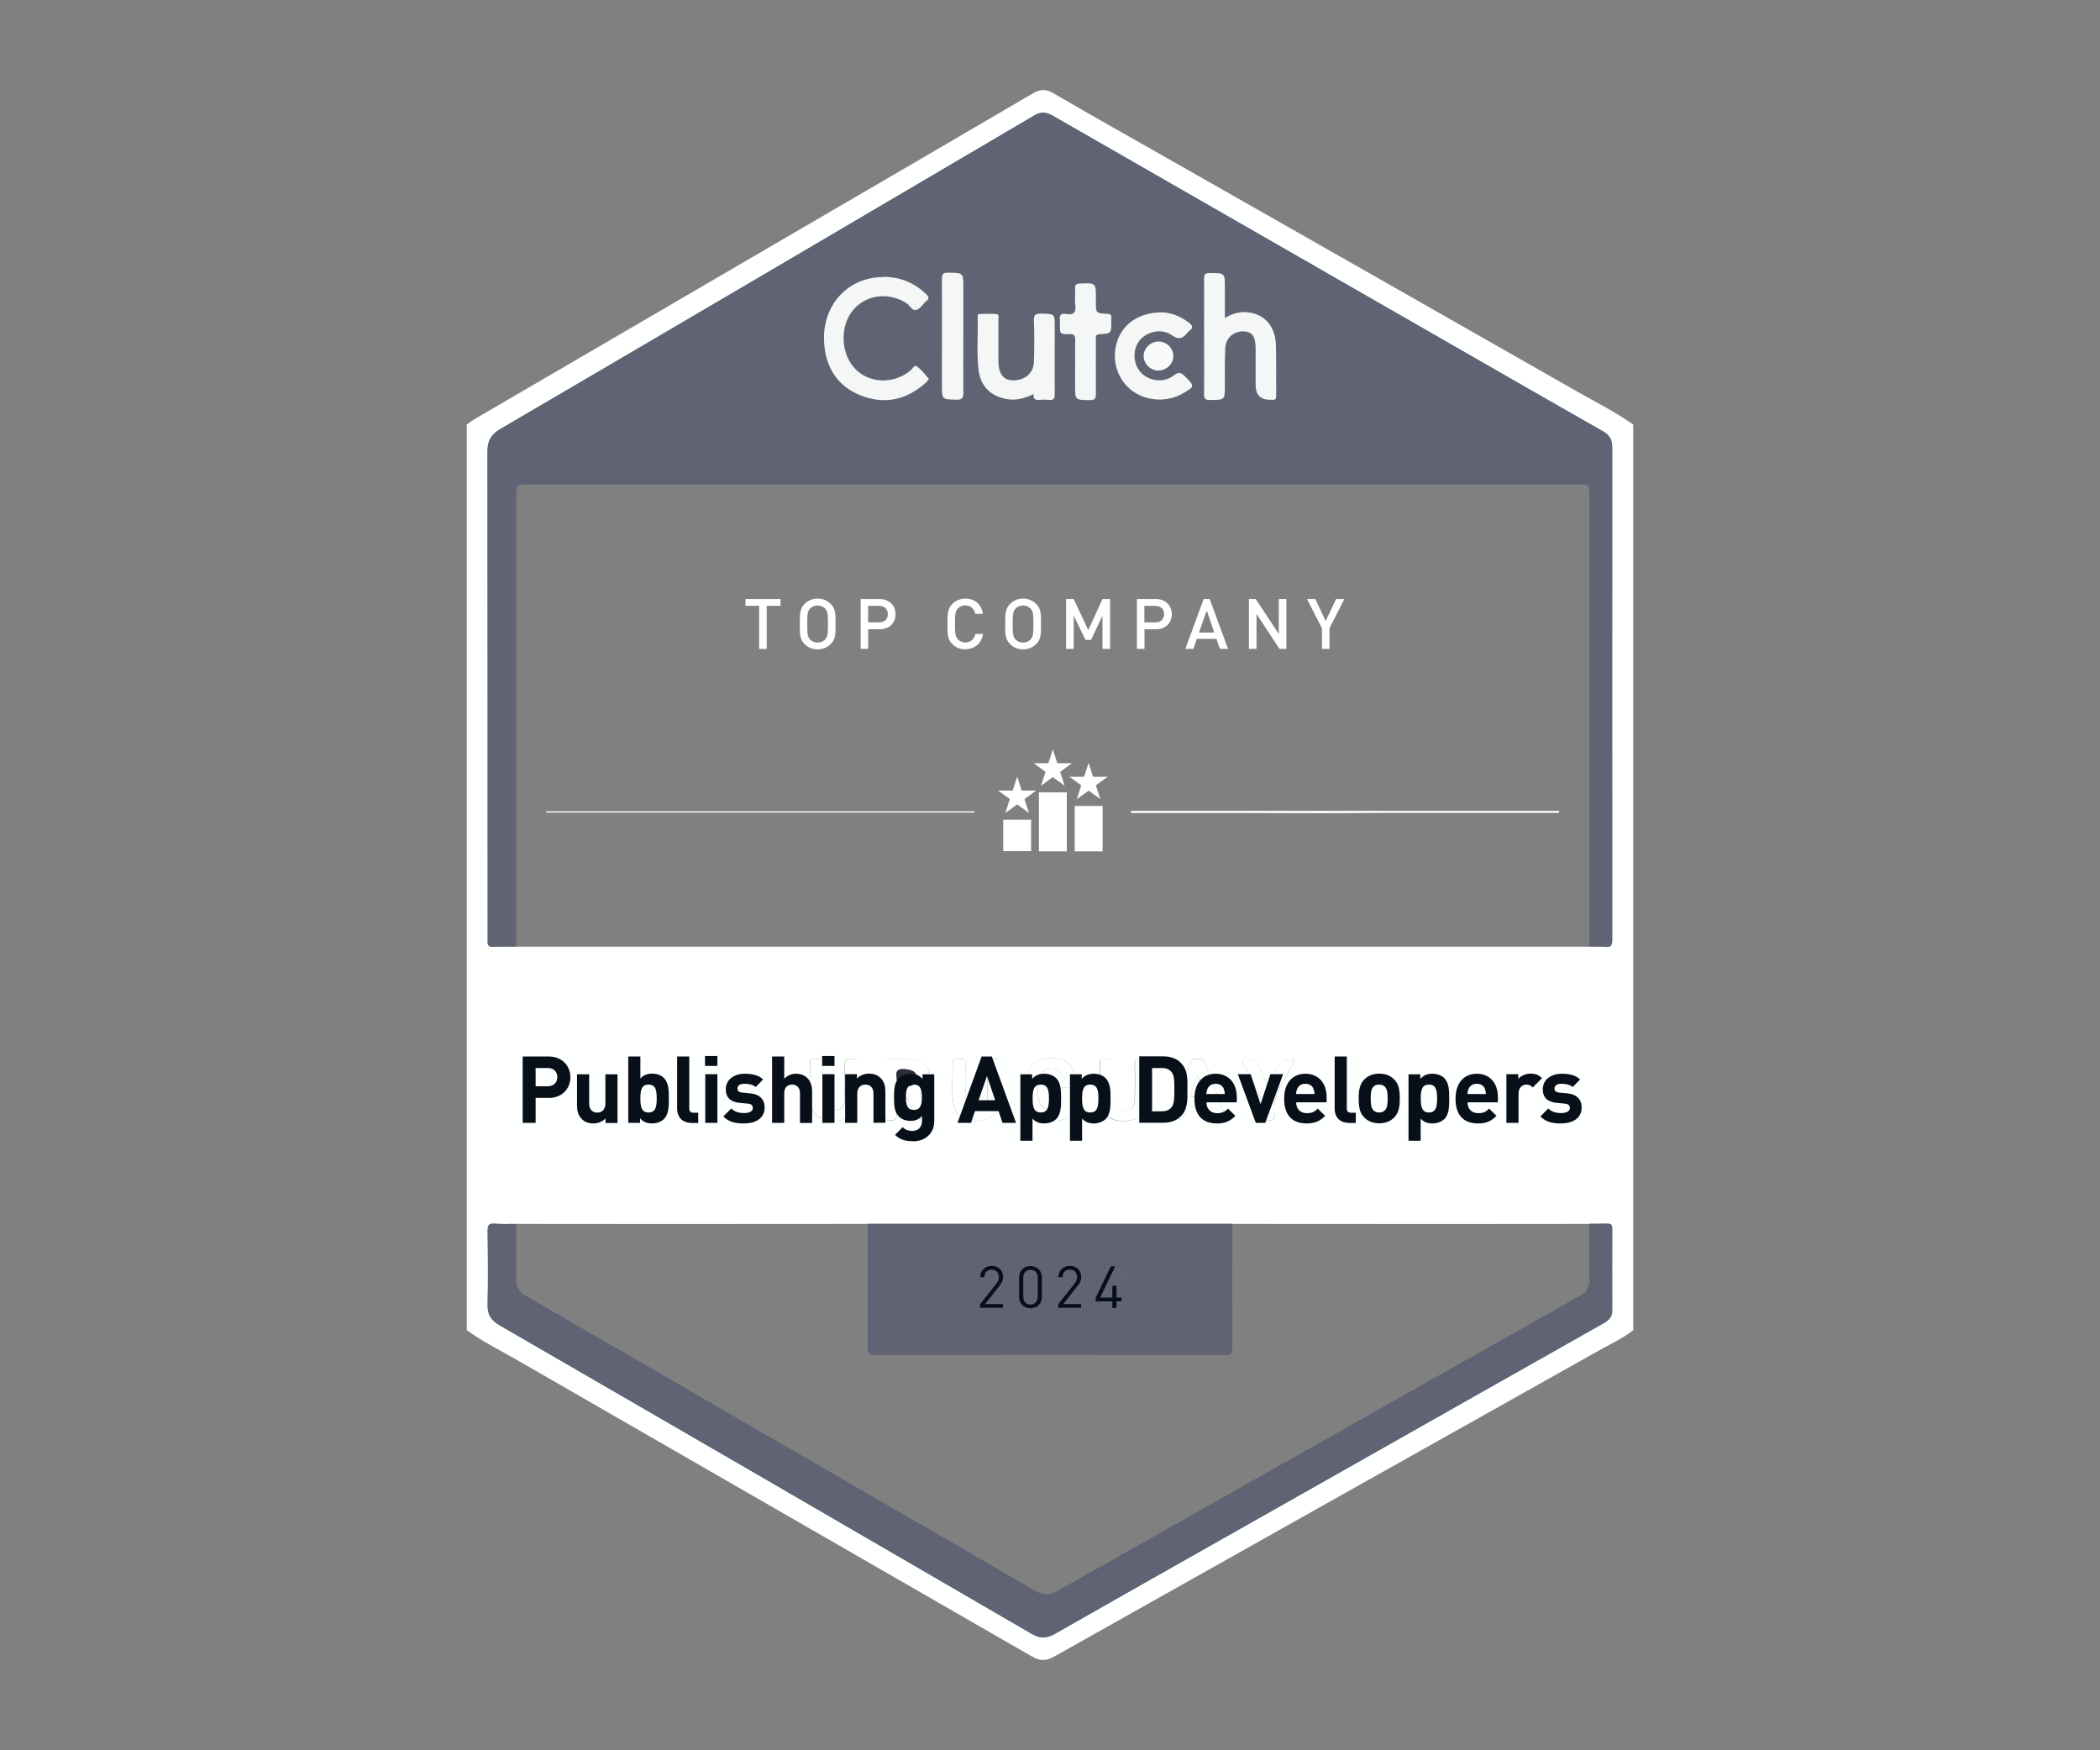 <?xml version="1.0" encoding="UTF-8"?>
<svg id="Layer_1" data-name="Layer 1" xmlns="http://www.w3.org/2000/svg" viewBox="0 0 180 150">
  <rect x="0" y="0" width="180" height="150" fill="#808080" stroke="none"/>
  <defs>
    <style>
      .cls-1 {
        fill: #f5f6f6;
      }

      .cls-2 {
        fill: #feffff;
      }

      .cls-3 {
        fill: #fafafa;
      }

      .cls-4 {
        fill: #071018;
      }

      .cls-5 {
        fill: #2d2d3a;
      }

      .cls-6 {
        fill: #606373;
      }
    </style>
  </defs>
  <path class="cls-2" d="m139.99,36.39v77.61c-.86.67-1.84,1.13-2.78,1.65-15.63,8.78-31.26,17.54-46.87,26.33-.7.39-1.21.37-1.89-.02-14.68-8.46-29.37-16.9-44.05-25.36-1.47-.85-3.01-1.6-4.39-2.61,0-25.87,0-51.74,0-77.61.25-.17.5-.37.77-.52,9.47-5.53,18.95-11.05,28.43-16.58,6.44-3.75,12.88-7.5,19.31-11.27.63-.37,1.12-.4,1.77-.02,3.29,1.92,6.61,3.78,9.92,5.66,11.67,6.64,23.34,13.27,35,19.92,1.61.91,3.26,1.75,4.78,2.81Zm-3.75,68.5c-4.04,0-8.07,0-12.11.01-6.17,0-12.34,0-18.5-.01h-31.25c-5.79,0-11.58,0-17.37.01-4.25,0-8.49,0-12.74-.01-.62,0-1.25.03-1.87-.02-.49-.04-.59.16-.59.6.02,2.1.04,4.21,0,6.31-.02.85.25,1.35,1.01,1.79,15.22,8.79,30.43,17.61,45.62,26.45.73.42,1.28.42,2,0,7.86-4.48,15.74-8.93,23.62-13.38,7.8-4.42,15.6-8.84,23.41-13.24.44-.25.73-.53.73-1.06,0-2.35,0-4.71,0-7.06,0-.34-.15-.42-.45-.41-.5.02-1,0-1.5.01Zm-91.98-23.76c.19,0,.37,0,.56,0,30.29,0,60.57,0,90.86,0,.19,0,.37,0,.56,0,.46,0,.92-.03,1.37.02.49.05.58-.16.58-.6-.01-14.08-.01-28.15,0-42.23,0-.63-.23-1.03-.79-1.35-4.3-2.45-8.59-4.92-12.89-7.38-11.42-6.55-22.84-13.1-34.26-19.66-.53-.31-.99-.39-1.56-.05-15.26,8.98-30.52,17.96-45.8,26.89-.85.5-1.11,1.06-1.11,1.99.02,13.83.02,27.65.02,41.48,0,.12.01.25,0,.37-.04.39.08.57.52.54.64-.04,1.29-.01,1.94-.02Zm35.58,14.8c-.3-.6-.6-1.19-.9-1.78-.11-.22-.17-.41.1-.58.7-.45.74-1.13.54-1.82-.2-.69-.84-.9-1.47-.96-.6-.06-1.2,0-1.8-.03-.43-.03-.58.11-.57.55.03,1.35.02,2.7,0,4.05,0,.42.02.69.58.68.53,0,.57-.26.54-.66-.02-.27-.02-.54,0-.81.02-.2-.12-.5.24-.54.3-.03.62-.08.78.32.13.33.31.63.47.95q.42.84,1.5.64Zm12.38-1.6c-.02-1.3.19-1.13-1.17-1.15-.19,0-.37,0-.56,0-.3-.01-.38.14-.39.42,0,.29.09.43.39.4.36-.03.65-.03.62.49-.02.46-.23.62-.65.65-.87.08-1.39-.32-1.47-1.2-.03-.33-.03-.67,0-1,.03-.56.13-1.12.76-1.3.56-.16,1.04-.05,1.35.57.18.36.63.24.9.13.3-.12.08-.43-.01-.64-.35-.77-1.03-.98-1.79-1.01-.79-.03-1.52.19-1.92.92-.62,1.13-.63,2.32-.02,3.46.49.91,1.64,1.21,2.88.87.96-.27,1.09-.46,1.09-1.62Zm6.16-1.53h0c0-.52-.03-1.04,0-1.56.03-.47-.23-.48-.57-.49-.38,0-.57.06-.56.51.03,1,.02,2,0,3-.01.67-.33.94-.99.91-.59-.03-.86-.31-.88-.99-.02-1-.02-2,0-3,0-.33-.12-.47-.44-.42-.25.04-.67-.19-.67.31,0,1.21-.13,2.42.07,3.62.16.94,1.04,1.47,2.14,1.38,1.16-.09,1.82-.69,1.87-1.7.02-.52,0-1.04,0-1.56Zm-12.62.01h0c0-.52-.03-1.04,0-1.56.03-.45-.19-.51-.56-.5-.36,0-.59.03-.58.49.03,1,.02,2,0,3-.01.69-.35.98-1.03.92-.57-.05-.82-.34-.83-1.03-.02-1-.01-2,0-3,0-.32-.15-.42-.42-.37-.25.04-.68-.19-.68.29,0,1.21-.13,2.42.07,3.62.16.95,1.03,1.48,2.13,1.39,1.16-.09,1.84-.69,1.88-1.69.02-.52,0-1.04,0-1.56Zm-12.25-.04h0c0-.5-.02-1,0-1.5.03-.42-.14-.53-.54-.52-.4,0-.61.06-.59.54.03,1,.02,2,0,3-.01.63-.33.9-.95.88-.62-.02-.9-.31-.91-1.02-.02-1-.01-2,0-3,0-.3-.12-.44-.4-.39-.25.04-.69-.19-.69.27,0,1.25-.15,2.5.08,3.74.17.88,1.08,1.38,2.15,1.28,1.13-.1,1.79-.69,1.83-1.67.03-.54,0-1.08,0-1.62Zm31.1,3.21c.07-.11.62.29.41-.3-.57-1.56-1.18-3.11-1.76-4.66-.14-.36-.44-.24-.69-.26-.24-.02-.44,0-.55.28-.56,1.52-1.14,3.03-1.71,4.55-.05.13-.14.27.03.38.3.21,1.04-.02,1.11-.39.11-.58.41-.81.99-.71.16.03.33.02.5,0,.49-.07.8.08.87.6.06.43.31.61.8.5Zm4.08-2.87c-.35-.74-.64-1.37-.95-2-.14-.3-.86-.53-1.12-.32-.31.25.05.47.14.68.18.42.39.83.63,1.22.54.87.88,1.78.73,2.83-.07.44.17.5.55.51.4,0,.65-.06.58-.54-.15-1.02.2-1.91.71-2.77.36-.6.66-1.24.99-1.88q-1.11-.19-1.53.7c-.23.49-.46.97-.74,1.57Z"/>
  <path class="cls-6" d="m136.24,81.12c0-12.89,0-25.78,0-38.67,0-.93,0-.94-.95-.94-30.03,0-60.05,0-90.08,0-.94,0-.95.01-.95.94,0,12.89,0,25.78,0,38.67-.65,0-1.29-.02-1.94.02-.44.03-.56-.15-.52-.54.01-.12,0-.25,0-.37,0-13.83,0-27.65-.02-41.48,0-.93.26-1.49,1.11-1.99,15.28-8.94,30.54-17.91,45.8-26.89.57-.34,1.03-.25,1.56.05,11.42,6.56,22.84,13.11,34.26,19.66,4.29,2.46,8.58,4.94,12.89,7.38.56.32.79.72.79,1.35,0,14.08,0,28.15,0,42.23,0,.45-.09.65-.58.6-.45-.04-.92-.01-1.37-.02Zm-31.27-53.85c0-.93,0-1.77,0-2.62,0-1.27,0-1.25-1.28-1.26-.45,0-.51.17-.5.54.02,1.25,0,2.5,0,3.75,0,2.02,0,4.04,0,6.06,0,.38.06.54.5.53,1.28-.01,1.28,0,1.28-1.25,0-1.06-.02-2.13.03-3.19.04-.91.76-1.49,1.64-1.44.68.04.97.46.97,1.47,0,1.04,0,2.08,0,3.12q0,1.3,1.3,1.27s.08,0,.12,0c.29.04.34-.1.34-.36-.01-1.46.02-2.92-.03-4.37-.05-1.47-.85-2.47-2.12-2.72-.78-.16-1.52,0-2.27.46Zm-29.24-3.54c-3.05,0-5.27,2.42-5.07,5.62.13,2.1,1.12,3.72,3.11,4.51,2.06.82,3.96.41,5.61-1.09.1-.09.27-.3.25-.32-.31-.36-.61-.75-.98-1.04-.28-.22-.41.17-.57.31-1.4,1.17-3.43,1.16-4.68-.04-1.31-1.26-1.45-3.66-.29-5.09,1.11-1.37,3.08-1.61,4.62-.62.3.19.48.71.87.56.32-.12.53-.51.82-.75.28-.23.2-.37-.02-.59-1.03-.98-2.25-1.48-3.66-1.48Zm12.9,10.02c-.07.47.16.55.53.52.25-.03.5-.03.75,0,.41.05.52-.1.52-.51-.02-1.92,0-3.83,0-5.75,0-1.12,0-1.1-1.15-1.13-.47-.01-.65.09-.63.61.04,1.19.03,2.37,0,3.56-.03.94-.77,1.55-1.78,1.55-.8,0-1.22-.51-1.27-1.53,0-.19,0-.37,0-.56,0-1.04,0-2.08,0-3.12,0-.17.1-.44-.16-.47-.47-.04-.96-.03-1.43-.01-.21,0-.18.2-.18.33.03,1.5-.1,3,.08,4.49.16,1.32,1.01,2.18,2.3,2.45.86.17,1.64-.03,2.45-.43Zm11-6.99c-1.98,0-3.39.96-3.89,2.49-.5,1.54-.02,3.18,1.2,4.16,1.22.98,3.07,1.09,4.46.28.99-.58.99-.6.19-1.4-.32-.33-.53-.49-1-.12-.82.66-2.09.49-2.8-.23-.69-.72-.76-1.96-.15-2.75.6-.78,1.9-1.09,2.76-.49.65.46.99.29,1.38-.22.04-.05.08-.1.13-.13.41-.28.28-.48-.06-.73-.74-.56-1.56-.84-2.24-.86Zm-7.47,4.69c0,.52,0,1.04,0,1.56,0,1.27,0,1.25,1.27,1.26.42,0,.52-.13.51-.53-.02-1.54-.01-3.08,0-4.62,0-.23-.09-.48.33-.5.99-.05.99-.08.99-1.07,0-.1-.01-.21,0-.31.03-.27-.09-.34-.35-.36-.97-.05-.97-.06-.97-1.04,0-.1,0-.21,0-.31,0-1.31,0-1.3-1.34-1.25-.31.01-.45.09-.44.42.02.48-.04.96.02,1.43.08.64-.15.87-.77.76-.43-.08-.62.09-.55.53.02.12,0,.25,0,.37,0,.82,0,.85.8.82.42-.01.53.12.51.52-.03.77,0,1.54,0,2.31Zm-9.59-2.66v-4.12c0-1.3,0-1.28-1.29-1.3-.45,0-.54.14-.54.56.02,3.03,0,6.07,0,9.1,0,1.22,0,1.19,1.25,1.22.49.01.58-.16.58-.6-.02-1.62,0-3.24,0-4.86Zm16.74,2.96c.69,0,1.28-.6,1.26-1.27-.02-.66-.58-1.21-1.25-1.21-.69,0-1.29.57-1.29,1.24,0,.67.6,1.25,1.28,1.25Z"/>
  <path class="cls-6" d="m44.41,110.37c.1.42.46.56.78.75,9.64,5.58,19.29,11.16,28.93,16.75,4.86,2.81,9.72,5.61,14.57,8.44.7.41,1.28.41,1.97.02,14.84-8.39,29.69-16.77,44.53-25.15.39-.22.84-.39.93-.93.18-.19.11-.43.11-.65,0-1.57,0-3.15,0-4.72.5,0,1,0,1.5-.01.31-.01.46.07.45.41-.01,2.35,0,4.71,0,7.06,0,.53-.3.81-.73,1.06-7.81,4.41-15.61,8.83-23.41,13.24-7.87,4.46-15.75,8.9-23.62,13.38-.72.41-1.27.42-2,0-15.2-8.84-30.4-17.65-45.62-26.45-.76-.44-1.03-.94-1.01-1.79.05-2.1.03-4.21,0-6.31,0-.45.09-.64.59-.6.62.05,1.25.02,1.87.02,0,1.57,0,3.14,0,4.72,0,.27-.04.54.15.77Z"/>
  <path class="cls-6" d="m105.63,104.88c0,3.54-.01,7.08,0,10.62,0,.47-.1.63-.61.63-10.01-.02-20.03-.02-30.04,0-.51,0-.61-.16-.61-.63.02-3.54,0-7.08,0-10.62,10.42,0,20.83,0,31.25,0Zm-16.23,5.42c-.01-.19,0-.46-.05-.72-.1-.5-.38-.82-.93-.83-.54-.01-.87.26-.97.77-.12.61-.14,1.24.05,1.85.13.43.45.63.9.63.44,0,.74-.2.9-.63.12-.32.09-.65.11-1.07Zm-4.94,1.34c.44-.62.96-1,1.25-1.56.26-.52.13-.99-.33-1.23-.5-.26-1.18-.08-1.42.39-.08.15-.22.36.02.48.22.1.25-.12.32-.27.18-.37.51-.44.84-.27.34.17.33.52.19.82-.09.2-.26.38-.4.55-.3.35-.62.67-.91,1.02-.17.21-.25.43.16.43.52,0,1.04,0,1.56,0,.1,0,.22.01.24-.13.02-.17-.09-.22-.23-.22-.39,0-.78,0-1.28,0Zm6.99,0c.43-.59.92-.96,1.21-1.49.29-.52.2-1-.21-1.26-.43-.27-1.12-.17-1.41.23-.13.17-.33.42-.07.59.23.15.27-.15.35-.3.19-.34.5-.38.81-.25.32.14.34.46.23.75-.08.21-.23.39-.38.56-.31.36-.64.71-.96,1.07-.09.1-.16.2-.12.33.05.16.2.11.32.11.48,0,.95,0,1.43,0,.13,0,.33.06.32-.17,0-.21-.2-.18-.34-.18-.35,0-.7,0-1.19,0Zm3.51,0c.45-.55.85-.99,1.18-1.48.33-.5.23-.99-.18-1.26-.45-.3-1.16-.18-1.45.26-.11.17-.28.4-.06.55.23.15.28-.12.36-.28.17-.34.49-.4.8-.27.36.15.35.49.24.8-.05.15-.17.29-.27.41-.23.27-.48.52-.7.79-.17.22-.57.4-.45.69.14.32.55.11.84.14.31.03.62.01.93,0,.12,0,.27.02.28-.16,0-.17-.13-.19-.26-.19-.38,0-.77,0-1.25,0Z"/>
  <path class="cls-2" d="m79.84,95.92q-1.08.2-1.5-.64c-.16-.32-.34-.62-.47-.95-.16-.4-.47-.35-.78-.32-.36.04-.22.34-.24.54-.02.27-.02.54,0,.81.03.4,0,.65-.54.66-.56,0-.58-.26-.58-.68.02-1.35.02-2.7,0-4.05,0-.44.14-.58.57-.55.6.04,1.21-.02,1.8.03.64.06,1.27.27,1.47.96.2.69.16,1.38-.54,1.82-.27.17-.21.36-.1.58.3.59.59,1.18.9,1.78Zm-2.99-3.64q0,.85.65.85c.73,0,1.08-.24,1.07-.75,0-.51-.34-.7-1.08-.75-.61-.05-.72.23-.64.66Z"/>
  <path class="cls-2" d="m92.22,94.32c0,1.16-.13,1.35-1.09,1.62-1.24.35-2.39.04-2.88-.87-.61-1.14-.59-2.33.02-3.46.4-.73,1.13-.95,1.92-.92.76.03,1.44.24,1.79,1.01.1.21.31.52.01.64-.27.11-.72.23-.9-.13-.31-.62-.79-.73-1.35-.57-.63.18-.73.74-.76,1.3-.02.33-.02.67,0,1,.08.88.6,1.29,1.47,1.2.41-.04.63-.19.65-.65.02-.52-.27-.52-.62-.49-.3.03-.39-.12-.39-.4,0-.28.08-.44.39-.42.19,0,.37,0,.56,0,1.36.02,1.15-.16,1.17,1.15Z"/>
  <path class="cls-2" d="m98.38,92.79c0,.52.02,1.04,0,1.56-.04,1.01-.71,1.61-1.87,1.7-1.11.09-1.98-.44-2.14-1.38-.2-1.2-.07-2.41-.07-3.62,0-.49.42-.26.67-.31.32-.05.44.09.44.42-.01,1-.02,2,0,3,.01.67.29.96.88.99.65.03.97-.24.99-.91.02-1,.03-2,0-3-.01-.45.19-.52.56-.51.35,0,.61.01.57.49-.04.52,0,1.04,0,1.56h0Z"/>
  <path class="cls-2" d="m85.75,92.81c0,.52.02,1.04,0,1.56-.04,1-.72,1.6-1.88,1.69-1.1.08-1.97-.45-2.13-1.39-.2-1.2-.07-2.41-.07-3.62,0-.48.43-.25.68-.29.27-.05.43.05.42.37-.01,1-.01,2,0,3,.01.69.26.98.83,1.03.68.06,1.02-.23,1.03-.92.02-1,.03-2,0-3-.01-.46.22-.49.58-.49.37,0,.59.05.56.5-.04.52,0,1.04,0,1.56h0Z"/>
  <path class="cls-2" d="m73.51,92.76c0,.54.02,1.08,0,1.62-.05.98-.71,1.56-1.83,1.67-1.08.1-1.98-.4-2.15-1.28-.24-1.23-.09-2.49-.08-3.74,0-.46.44-.23.69-.27.29-.05.41.09.4.39,0,1-.02,2,0,3,.01.71.29,1,.91,1.02.63.02.94-.25.95-.88.02-1,.03-2,0-3-.01-.47.2-.54.59-.54.4,0,.57.1.54.52-.03.5,0,1,0,1.5h0Z"/>
  <path class="cls-2" d="m104.61,95.98c-.5.12-.74-.07-.8-.5-.07-.53-.39-.68-.87-.6-.16.02-.34.03-.5,0-.58-.1-.88.13-.99.71-.07.37-.81.6-1.11.39-.16-.11-.08-.26-.03-.38.57-1.52,1.15-3.03,1.71-4.55.11-.28.31-.3.55-.28.25.02.55-.1.69.26.58,1.56,1.19,3.1,1.76,4.66.22.58-.33.19-.41.3Zm-1.96-3.9c-.21.58-.36,1.01-.5,1.43-.03.08-.05.16-.07.24-.04.14-.05.25.14.25.33,0,.72.14.96-.07.2-.17-.08-.49-.15-.73-.09-.32-.21-.62-.38-1.11Z"/>
  <path class="cls-2" d="m108.68,93.1c.28-.6.51-1.08.74-1.57q.42-.89,1.53-.7c-.34.64-.63,1.28-.99,1.88-.52.86-.87,1.74-.71,2.77.07.47-.18.54-.58.54-.37,0-.61-.06-.55-.51.15-1.04-.19-1.96-.73-2.83-.24-.39-.45-.8-.63-1.22-.09-.21-.45-.43-.14-.68.26-.21.98.02,1.12.32.3.63.6,1.26.95,2Z"/>
  <path class="cls-1" d="m104.97,27.27c.75-.46,1.49-.62,2.27-.46,1.26.25,2.07,1.25,2.12,2.72.05,1.46.01,2.92.03,4.37,0,.26-.05.4-.34.36-.04,0-.08,0-.12,0q-1.3.03-1.3-1.27c0-1.04,0-2.08,0-3.12,0-1.01-.29-1.42-.97-1.47-.88-.06-1.59.53-1.64,1.44-.05,1.06-.03,2.12-.03,3.19,0,1.26,0,1.24-1.28,1.25-.44,0-.51-.15-.5-.53.02-2.02,0-4.04,0-6.06,0-1.25.01-2.5,0-3.75,0-.38.06-.55.5-.54,1.28.01,1.28-.01,1.28,1.26,0,.85,0,1.7,0,2.62Z"/>
  <path class="cls-1" d="m75.72,23.73c1.42,0,2.64.5,3.66,1.48.22.21.3.36.02.59-.29.24-.5.63-.82.75-.39.14-.57-.37-.87-.56-1.54-1-3.51-.75-4.62.62-1.16,1.43-1.02,3.83.29,5.09,1.25,1.2,3.28,1.21,4.68.04.17-.14.3-.52.57-.31.37.29.67.67.98,1.04.02.02-.15.23-.25.32-1.65,1.49-3.55,1.91-5.61,1.09-1.99-.8-2.98-2.41-3.11-4.51-.2-3.2,2.03-5.63,5.07-5.62Z"/>
  <path class="cls-1" d="m88.63,33.75c-.81.4-1.6.61-2.45.43-1.3-.26-2.14-1.13-2.3-2.45-.18-1.49-.04-3-.08-4.49,0-.14-.03-.33.18-.33.48-.01.96-.03,1.43.01.26.02.16.3.16.47,0,1.04,0,2.08,0,3.12,0,.19,0,.38,0,.56.05,1.02.47,1.53,1.27,1.53,1,0,1.74-.61,1.78-1.55.04-1.19.05-2.37,0-3.56-.02-.52.16-.62.63-.61,1.15.03,1.15,0,1.15,1.13,0,1.92-.01,3.83,0,5.75,0,.41-.1.56-.52.51-.25-.03-.5-.03-.75,0-.37.04-.6-.05-.53-.52Z"/>
  <path class="cls-1" d="m99.63,26.77c.68.02,1.5.3,2.24.86.33.25.47.45.06.73-.05.03-.1.08-.13.13-.39.5-.73.68-1.38.22-.86-.61-2.16-.29-2.76.49-.61.79-.54,2.03.15,2.75.7.73,1.98.89,2.8.23.47-.37.67-.21,1,.12.79.8.8.81-.19,1.4-1.39.81-3.23.7-4.46-.28-1.23-.98-1.7-2.63-1.2-4.16.5-1.53,1.91-2.5,3.89-2.49Z"/>
  <path class="cls-1" d="m92.16,31.46c0-.77-.02-1.54,0-2.31.02-.4-.1-.53-.51-.52-.8.02-.8,0-.8-.82,0-.12.02-.25,0-.37-.07-.45.12-.61.55-.53.62.12.85-.12.77-.76-.06-.47,0-.96-.02-1.43-.02-.34.12-.41.44-.42,1.34-.05,1.34-.06,1.34,1.25,0,.1,0,.21,0,.31,0,.98,0,.99.97,1.04.27.01.39.08.35.36-.01.1,0,.21,0,.31,0,.99,0,1.02-.99,1.07-.42.02-.33.28-.33.5,0,1.54-.01,3.08,0,4.62,0,.4-.09.53-.51.53-1.27-.01-1.27,0-1.27-1.26,0-.52,0-1.04,0-1.56Z"/>
  <path class="cls-1" d="m82.57,28.79c0,1.62-.01,3.24,0,4.86,0,.44-.08.61-.58.6-1.25-.03-1.25,0-1.25-1.22,0-3.03,0-6.07,0-9.1,0-.42.08-.57.54-.56,1.29.02,1.29,0,1.29,1.3,0,1.37,0,2.74,0,4.12Z"/>
  <path class="cls-3" d="m99.31,31.76c-.69,0-1.29-.58-1.28-1.25,0-.67.6-1.25,1.29-1.24.67,0,1.23.56,1.25,1.21.02.68-.57,1.27-1.26,1.27Z"/>
  <path class="cls-6" d="m89.4,110.3c-.02.41.01.74-.11,1.07-.16.42-.45.63-.9.63-.44,0-.76-.2-.9-.63-.19-.61-.17-1.23-.05-1.85.1-.51.43-.78.97-.77.55.01.84.33.93.83.05.26.04.54.05.72Zm-.38.12c-.03-.29-.03-.57-.08-.83-.05-.29-.21-.49-.55-.48-.33,0-.48.2-.54.49-.11.53-.11,1.07.02,1.6.07.27.24.43.53.43.3,0,.46-.17.52-.44.06-.26.07-.53.1-.77Z"/>
  <path class="cls-6" d="m84.46,111.65c.5,0,.89,0,1.28,0,.14,0,.25.05.23.22-.02.14-.14.13-.24.13-.52,0-1.04,0-1.56,0-.42,0-.34-.22-.16-.43.29-.35.61-.68.91-1.02.15-.17.31-.35.4-.55.14-.3.16-.64-.19-.82-.33-.16-.66-.1-.84.27-.07.15-.1.37-.32.27-.25-.11-.1-.32-.02-.48.24-.46.92-.64,1.42-.39.45.23.59.71.33,1.23-.28.56-.81.94-1.25,1.56Z"/>
  <path class="cls-6" d="m91.45,111.64c.48,0,.84,0,1.19,0,.14,0,.33-.03.34.18.01.23-.19.17-.32.17-.48,0-.95,0-1.43,0-.11,0-.26.05-.32-.11-.04-.13.03-.24.12-.33.32-.35.65-.7.96-1.07.15-.17.3-.36.38-.56.11-.29.09-.61-.23-.75-.31-.14-.62-.09-.81.25-.08.15-.12.45-.35.3-.26-.17-.06-.41.07-.59.29-.4.98-.5,1.41-.23.42.26.5.74.21,1.26-.29.53-.78.9-1.21,1.49Z"/>
  <path class="cls-6" d="m94.96,111.65c.48,0,.87,0,1.25,0,.13,0,.26.02.26.19,0,.18-.16.16-.28.16-.31,0-.63.03-.93,0-.29-.03-.7.19-.84-.14-.12-.28.27-.47.45-.69.22-.28.47-.52.7-.79.11-.13.22-.26.27-.41.11-.31.12-.65-.24-.8-.31-.13-.62-.08-.8.27-.08.16-.13.43-.36.28-.22-.14-.06-.38.06-.55.29-.43,1-.55,1.45-.26.41.27.51.76.18,1.26-.33.49-.73.93-1.18,1.48Z"/>
  <path class="cls-5" d="m76.85,92.28c-.08-.43.04-.7.64-.66.74.05,1.08.25,1.08.75,0,.51-.34.75-1.07.75q-.65,0-.65-.85Z"/>
  <path class="cls-2" d="m102.65,92.08c.17.49.29.8.38,1.11.07.25.34.57.15.73-.24.2-.63.06-.96.07-.18,0-.18-.11-.14-.25.03-.08.04-.16.07-.24.15-.42.3-.84.5-1.43Z"/>
  <path class="cls-6" d="m89.02,110.43c-.03.24-.05.51-.1.77-.06.27-.22.44-.52.44-.29,0-.46-.16-.53-.43-.13-.53-.13-1.07-.02-1.6.06-.29.21-.49.54-.49.34,0,.49.2.55.48.05.26.06.53.08.83Z"/>
  <g>
    <path class="cls-4" d="m84.01,112.09v-.32l1.41-1.79c.14-.17.2-.33.2-.53,0-.38-.23-.64-.62-.64-.33,0-.62.19-.62.65h-.36c0-.56.39-.97.98-.97s.98.38.98.96c0,.29-.09.47-.29.72l-1.25,1.59h1.53v.32h-1.97Z"/>
    <path class="cls-4" d="m88.33,112.12c-.56,0-.98-.39-.98-.98v-1.66c0-.59.42-.98.98-.98s.98.39.98.98v1.66c0,.59-.42.98-.98.98Zm.62-2.62c0-.39-.22-.68-.62-.68s-.62.29-.62.68v1.62c0,.39.22.68.62.68s.62-.29.62-.68v-1.62Z"/>
    <path class="cls-4" d="m90.71,112.09v-.32l1.41-1.79c.13-.17.2-.33.2-.53,0-.38-.23-.64-.62-.64-.33,0-.62.19-.62.65h-.36c0-.56.39-.97.98-.97s.98.38.98.96c0,.29-.09.47-.29.72l-1.25,1.59h1.53v.32h-1.97Z"/>
    <path class="cls-4" d="m95.7,111.53v.56h-.36v-.56h-1.42v-.33l1.29-2.67h.38l-1.29,2.67h1.04v-1.01h.36v1.01h.44v.33h-.44Z"/>
  </g>
  <g>
    <path class="cls-4" d="m47.01,94.09h-1.1v2.14h-1.11v-5.69h2.21c1.18,0,1.88.81,1.88,1.78s-.7,1.78-1.88,1.78Zm-.06-2.56h-1.04v1.56h1.04c.5,0,.82-.31.82-.78s-.32-.78-.82-.78Z"/>
    <path class="cls-4" d="m51.9,96.23v-.38c-.27.29-.66.43-1.04.43-.42,0-.75-.13-.98-.37-.34-.34-.42-.73-.42-1.18v-2.66h1.04v2.52c0,.57.36.76.69.76s.7-.19.7-.76v-2.52h1.04v4.17h-1.01Z"/>
    <path class="cls-4" d="m56.91,95.9c-.23.23-.61.38-1.01.38-.44,0-.75-.12-1.04-.44v.39h-1.01v-5.69h1.04v1.89c.27-.3.58-.42,1.01-.42s.78.14,1.01.38c.42.42.42,1.13.42,1.75s0,1.34-.42,1.76Zm-1.32-2.95c-.62,0-.7.51-.7,1.19s.08,1.2.7,1.2.7-.52.7-1.2-.08-1.19-.7-1.19Z"/>
    <path class="cls-4" d="m59.26,96.23c-.86,0-1.22-.6-1.22-1.19v-4.5h1.04v4.44c0,.25.1.38.37.38h.4v.88h-.59Z"/>
    <path class="cls-4" d="m60.43,91.35v-.85h1.06v.85h-1.06Zm.02,4.88v-4.17h1.04v4.17h-1.04Z"/>
    <path class="cls-4" d="m63.78,96.28c-.66,0-1.25-.07-1.78-.6l.68-.68c.34.34.79.39,1.11.39.36,0,.74-.12.74-.43,0-.21-.11-.35-.44-.38l-.66-.06c-.75-.07-1.22-.4-1.22-1.17,0-.86.76-1.33,1.61-1.33.65,0,1.19.11,1.59.49l-.64.65c-.24-.22-.61-.28-.97-.28-.42,0-.59.19-.59.4,0,.15.06.33.43.36l.66.06c.82.08,1.24.52,1.24,1.22,0,.92-.78,1.36-1.77,1.36Z"/>
    <path class="cls-4" d="m68.57,96.23v-2.54c0-.55-.35-.74-.68-.74s-.67.19-.67.74v2.54h-1.04v-5.69h1.04v1.91c.28-.29.63-.43,1-.43.91,0,1.39.64,1.39,1.52v2.7h-1.04Z"/>
    <path class="cls-4" d="m70.47,91.35v-.85h1.06v.85h-1.06Zm.02,4.88v-4.17h1.04v4.17h-1.04Z"/>
    <path class="cls-4" d="m74.87,96.23v-2.52c0-.57-.36-.76-.69-.76s-.7.19-.7.76v2.52h-1.04v-4.17h1.01v.38c.27-.29.66-.43,1.04-.43.42,0,.75.14.98.37.34.33.42.73.42,1.18v2.66h-1.04Z"/>
    <path class="cls-4" d="m78.23,97.8c-.64,0-1.08-.13-1.51-.54l.65-.66c.23.22.46.32.82.32.62,0,.84-.44.84-.86v-.42c-.27.3-.58.42-.99.42s-.76-.14-.99-.37c-.39-.39-.42-.93-.42-1.65s.03-1.26.42-1.65c.23-.23.59-.37,1-.37.44,0,.73.12,1.02.44v-.39h1.01v4.01c0,1-.71,1.73-1.83,1.73Zm.1-4.85c-.62,0-.68.53-.68,1.08s.06,1.09.68,1.09.69-.54.69-1.09-.07-1.08-.69-1.08Z"/>
    <path class="cls-4" d="m85.93,96.23l-.34-1.01h-2.02l-.34,1.01h-1.16l2.07-5.69h.87l2.08,5.69h-1.16Zm-1.33-4.01l-.72,2.07h1.42l-.7-2.07Z"/>
    <path class="cls-4" d="m90.53,95.9c-.23.23-.61.38-1.02.38s-.74-.11-1.01-.42v1.9h-1.04v-5.69h1.01v.39c.29-.32.6-.44,1.04-.44.41,0,.78.14,1.02.38.42.42.42,1.13.42,1.75s0,1.34-.42,1.76Zm-1.32-2.95c-.62,0-.7.51-.7,1.19s.08,1.2.7,1.2.7-.52.7-1.2-.08-1.19-.7-1.19Z"/>
    <path class="cls-4" d="m94.77,95.9c-.23.23-.61.38-1.01.38s-.74-.11-1.01-.42v1.9h-1.04v-5.69h1.01v.39c.29-.32.6-.44,1.04-.44.41,0,.78.14,1.01.38.42.42.42,1.13.42,1.75s0,1.34-.42,1.76Zm-1.32-2.95c-.62,0-.7.51-.7,1.19s.08,1.2.7,1.2.7-.52.7-1.2-.08-1.19-.7-1.19Z"/>
    <path class="cls-4" d="m101.2,95.68c-.38.38-.91.54-1.5.54h-2.05v-5.69h2.05c.59,0,1.13.17,1.5.54.64.64.58,1.42.58,2.28s.06,1.69-.58,2.33Zm-.78-3.8c-.19-.23-.45-.35-.83-.35h-.84v3.71h.84c.38,0,.64-.12.83-.35.21-.26.24-.66.24-1.53s-.03-1.22-.24-1.48Z"/>
    <path class="cls-4" d="m103.41,94.47c0,.54.33.93.91.93.46,0,.68-.13.94-.39l.63.62c-.42.42-.83.65-1.58.65-.98,0-1.93-.45-1.93-2.13,0-1.36.74-2.13,1.81-2.13,1.16,0,1.82.85,1.82,1.99v.46h-2.61Zm1.49-1.16c-.11-.25-.34-.43-.7-.43s-.58.18-.7.43c-.06.15-.09.26-.1.45h1.58c0-.18-.03-.3-.1-.45Z"/>
    <path class="cls-4" d="m108.46,96.23h-.82l-1.54-4.17h1.1l.85,2.57.84-2.57h1.09l-1.53,4.17Z"/>
    <path class="cls-4" d="m111.1,94.47c0,.54.33.93.91.93.46,0,.68-.13.94-.39l.63.62c-.42.42-.83.65-1.58.65-.98,0-1.93-.45-1.93-2.13,0-1.36.74-2.13,1.82-2.13,1.16,0,1.82.85,1.82,1.99v.46h-2.61Zm1.49-1.16c-.11-.25-.34-.43-.7-.43s-.58.18-.7.43c-.06.15-.09.26-.1.45h1.58c0-.18-.03-.3-.1-.45Z"/>
    <path class="cls-4" d="m115.61,96.23c-.86,0-1.21-.6-1.21-1.19v-4.5h1.04v4.44c0,.25.1.38.37.38h.4v.88h-.59Z"/>
    <path class="cls-4" d="m119.51,95.76c-.26.27-.68.51-1.29.51s-1.03-.24-1.29-.51c-.38-.39-.47-.86-.47-1.62s.1-1.22.47-1.62c.26-.27.67-.51,1.29-.51s1.04.24,1.29.51c.38.39.47.86.47,1.62s-.1,1.23-.47,1.62Zm-.81-2.63c-.12-.12-.28-.18-.49-.18s-.36.06-.48.18c-.22.22-.24.58-.24,1.01s.02.8.24,1.02c.12.12.27.18.48.18s.37-.06.49-.18c.22-.21.24-.58.24-1.02s-.02-.79-.24-1.01Z"/>
    <path class="cls-4" d="m123.8,95.9c-.23.23-.61.38-1.02.38s-.74-.11-1.01-.42v1.9h-1.04v-5.69h1.01v.39c.29-.32.6-.44,1.04-.44.41,0,.78.14,1.02.38.42.42.42,1.13.42,1.75s0,1.34-.42,1.76Zm-1.32-2.95c-.62,0-.7.51-.7,1.19s.08,1.2.7,1.2.7-.52.7-1.2-.08-1.19-.7-1.19Z"/>
    <path class="cls-4" d="m125.79,94.47c0,.54.33.93.91.93.46,0,.68-.13.94-.39l.63.62c-.42.42-.83.65-1.58.65-.98,0-1.93-.45-1.93-2.13,0-1.36.74-2.13,1.82-2.13,1.16,0,1.81.85,1.81,1.99v.46h-2.61Zm1.49-1.16c-.11-.25-.34-.43-.7-.43s-.58.18-.7.43c-.06.15-.09.26-.1.45h1.58c0-.18-.03-.3-.1-.45Z"/>
    <path class="cls-4" d="m131.38,93.2c-.16-.16-.3-.25-.55-.25-.32,0-.67.24-.67.77v2.51h-1.04v-4.17h1.02v.4c.2-.24.6-.45,1.05-.45.41,0,.7.1.98.39l-.78.79Z"/>
    <path class="cls-4" d="m133.81,96.28c-.66,0-1.25-.07-1.78-.6l.68-.68c.34.34.79.39,1.11.39.36,0,.74-.12.74-.43,0-.21-.11-.35-.44-.38l-.66-.06c-.75-.07-1.22-.4-1.22-1.17,0-.86.76-1.33,1.61-1.33.65,0,1.19.11,1.59.49l-.64.65c-.24-.22-.61-.28-.97-.28-.42,0-.59.19-.59.4,0,.15.06.33.43.36l.66.06c.82.08,1.24.52,1.24,1.22,0,.92-.78,1.36-1.77,1.36Z"/>
  </g>
  <g>
    <path class="cls-2" d="m65.72,51.92v3.69h-.65v-3.69h-1.17v-.58h3v.58h-1.18Z"/>
    <path class="cls-2" d="m71.21,55.19c-.29.29-.67.46-1.13.46s-.83-.16-1.12-.46c-.42-.42-.41-.89-.41-1.71s0-1.3.41-1.72c.29-.29.67-.46,1.12-.46s.83.16,1.13.46c.42.42.41.89.41,1.72s.01,1.3-.41,1.71Zm-.49-3.04c-.15-.16-.38-.26-.64-.26s-.49.1-.64.26c-.21.23-.25.47-.25,1.33s.04,1.1.25,1.33c.15.16.38.26.64.26s.49-.1.64-.26c.21-.23.25-.47.25-1.33s-.04-1.1-.25-1.33Z"/>
    <path class="cls-2" d="m75.39,53.93h-.97v1.68h-.65v-4.27h1.62c.83,0,1.37.55,1.37,1.3s-.53,1.29-1.37,1.29Zm-.04-2.01h-.94v1.42h.94c.45,0,.75-.26.75-.71s-.31-.71-.75-.71Z"/>
    <path class="cls-2" d="m82.74,55.65c-.44,0-.83-.16-1.12-.46-.42-.42-.41-.89-.41-1.71s0-1.3.41-1.72c.29-.29.68-.46,1.12-.46.79,0,1.37.46,1.52,1.31h-.66c-.1-.43-.39-.73-.86-.73-.25,0-.48.1-.63.26-.21.23-.26.47-.26,1.33s.05,1.1.26,1.33c.15.16.38.26.63.26.47,0,.77-.3.87-.73h.65c-.14.85-.75,1.31-1.52,1.31Z"/>
    <path class="cls-2" d="m88.82,55.19c-.29.29-.67.46-1.13.46s-.83-.16-1.12-.46c-.42-.42-.41-.89-.41-1.71s0-1.3.41-1.72c.29-.29.67-.46,1.12-.46s.83.16,1.13.46c.42.42.41.89.41,1.72s.01,1.3-.41,1.71Zm-.49-3.04c-.15-.16-.38-.26-.64-.26s-.49.1-.64.26c-.21.23-.25.47-.25,1.33s.04,1.1.25,1.33c.15.16.38.26.64.26s.49-.1.64-.26c.21-.23.25-.47.25-1.33s-.04-1.1-.25-1.33Z"/>
    <path class="cls-2" d="m94.5,55.61v-2.85l-.98,2.08h-.48l-1.01-2.08v2.85h-.65v-4.27h.65l1.25,2.66,1.22-2.66h.65v4.27h-.65Z"/>
    <path class="cls-2" d="m99.07,53.93h-.97v1.68h-.65v-4.27h1.62c.83,0,1.37.55,1.37,1.3s-.53,1.29-1.37,1.29Zm-.04-2.01h-.94v1.42h.94c.45,0,.75-.26.75-.71s-.31-.71-.75-.71Z"/>
    <path class="cls-2" d="m104.56,55.61l-.29-.86h-1.69l-.29.86h-.69l1.57-4.27h.52l1.57,4.27h-.69Zm-1.12-3.3l-.67,1.9h1.31l-.65-1.9Z"/>
    <path class="cls-2" d="m109.67,55.61l-1.97-3v3h-.65v-4.27h.59l1.97,3v-3h.65v4.27h-.59Z"/>
    <path class="cls-2" d="m113.96,53.85v1.76h-.65v-1.76l-1.28-2.51h.71l.89,1.88.89-1.88h.71l-1.28,2.51Z"/>
  </g>
  <g>
    <path class="cls-2" d="m46.83,69.64h36.69s0-.08,0-.11h-36.7s0,.08,0,.11Z"/>
    <path class="cls-2" d="m133.64,69.49h-36.7c0,.06,0,.12,0,.18h8.29c2.6,0,5.19.02,7.79.02,2.08,0,4.16-.02,6.23-.03h14.38c0-.06,0-.12,0-.18Z"/>
    <rect class="cls-2" x="92.12" y="69.07" width="2.39" height="3.89"/>
    <polygon class="cls-2" points="93.31 65.38 93.69 66.57 94.94 66.57 93.93 67.3 94.32 68.49 93.31 67.76 92.3 68.49 92.68 67.3 91.67 66.57 92.92 66.57 93.31 65.38"/>
    <rect class="cls-2" x="89.05" y="67.91" width="2.39" height="5.05"/>
    <polygon class="cls-2" points="90.24 64.22 90.63 65.41 91.88 65.41 90.87 66.15 91.25 67.33 90.24 66.6 89.23 67.33 89.62 66.15 88.61 65.41 89.86 65.41 90.24 64.22"/>
    <rect class="cls-2" x="85.99" y="70.25" width="2.39" height="2.69"/>
    <polygon class="cls-2" points="87.19 66.56 87.57 67.75 88.82 67.75 87.81 68.48 88.2 69.67 87.19 68.94 86.17 69.67 86.56 68.48 85.55 67.75 86.8 67.75 87.19 66.56"/>
  </g>
</svg>